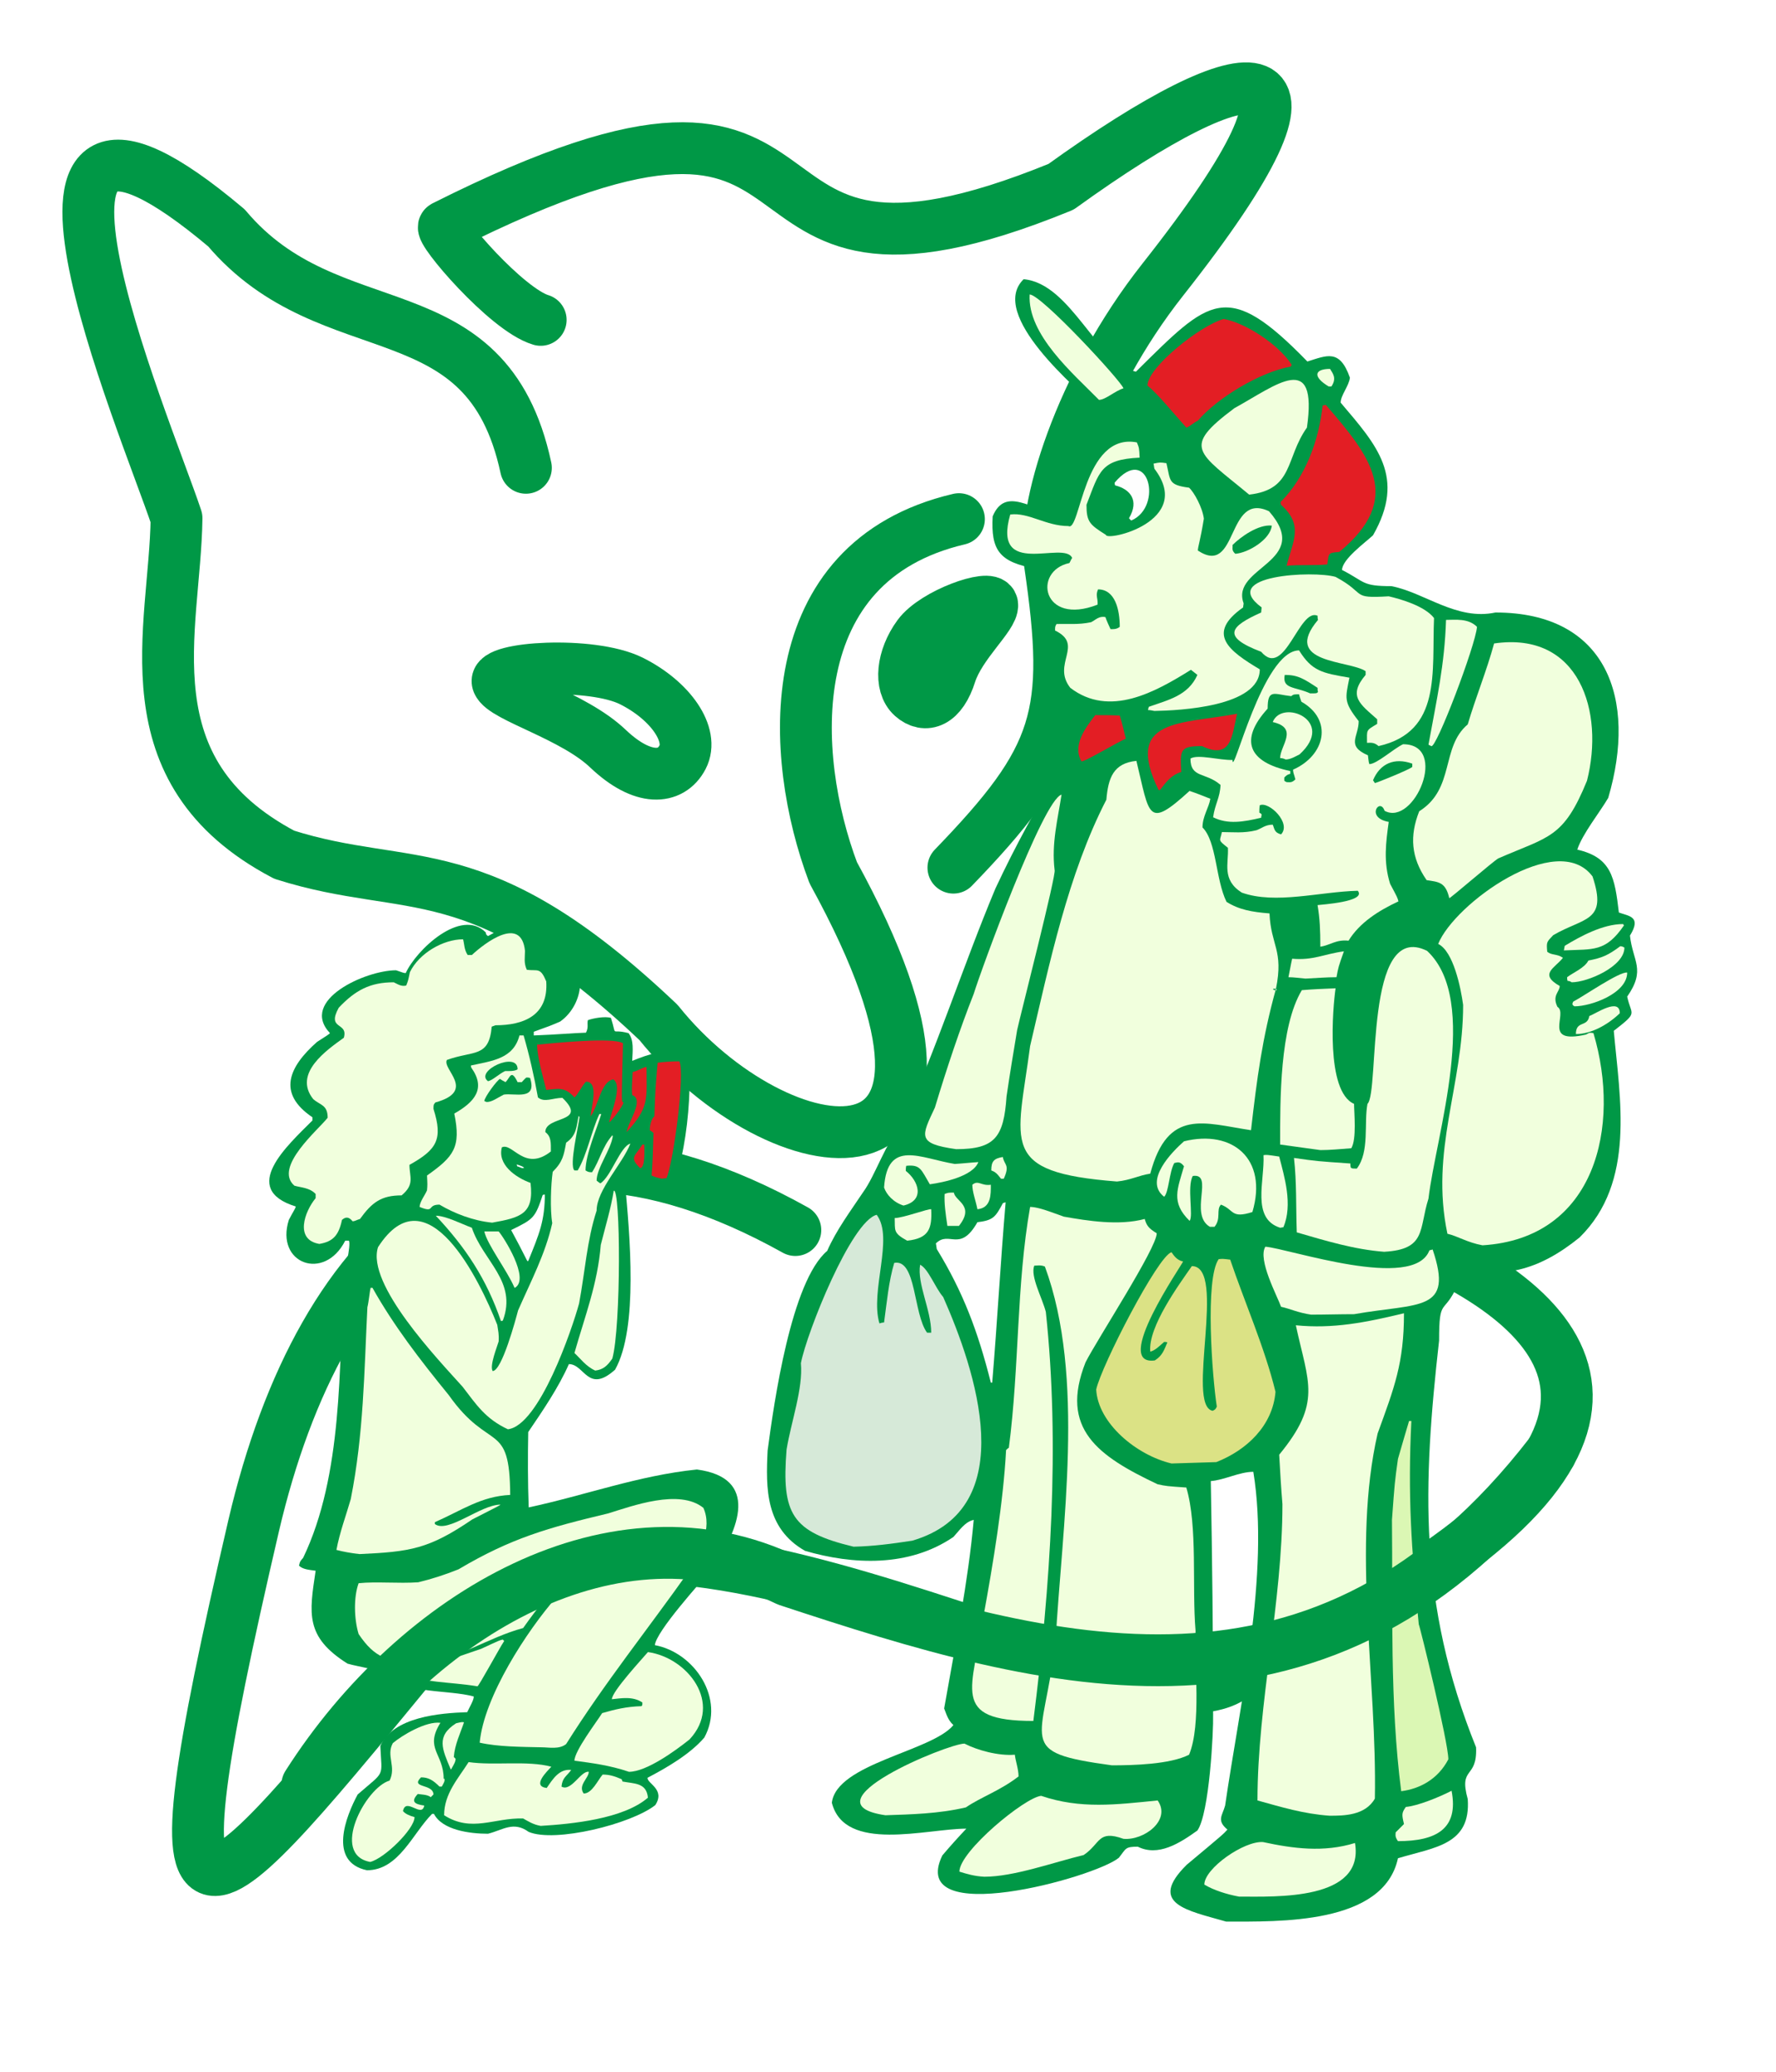 <svg xmlns="http://www.w3.org/2000/svg" xmlns:xlink="http://www.w3.org/1999/xlink" xml:space="preserve" width="85.722mm" height="100mm" style="shape-rendering:geometricPrecision; text-rendering:geometricPrecision; image-rendering:optimizeQuality; fill-rule:evenodd; clip-rule:evenodd" viewBox="0 0 3843 4483"> <defs> <style type="text/css"> <![CDATA[ .str0 {stroke:#009846;stroke-width:112.083;stroke-linecap:round;stroke-linejoin:round} .fil0 {fill:none} .fil7 {fill:#FEFEFE} .fil6 {fill:#E31E24} .fil4 {fill:#D6E9D8} .fil5 {fill:#DBE285} .fil1 {fill:#009846} .fil3 {fill:#DBF7B4} .fil2 {fill:#F1FFDD} ]]> </style> <clipPath id="id0"> <path d="M0 0l3829 0 0 4483 -3829 0 0 -4483z"></path> </clipPath> <clipPath id="id1"> <path d="M1904 3575l1939 0 -513 537 -1939 0 513 -537z"></path> </clipPath> <clipPath id="id2"> <path d="M1459 3582l888 0 -997 480 -888 0 997 -480z"></path> </clipPath> </defs> <g id="Layer_x0020_1">  <g id="_646716752"> <g> <g style="clip-path:url(#id0)"> <image x="0" y="0" width="3829" height="4483"></image> </g> </g> <g> <path class="fil0 str0" d="M1170 692c-74,-22 -222,-195 -209,-202 955,-480 521,247 1335,-86 420,-303 633,-322 220,201 -180,228 -263,501 -244,615 48,328 21,419 -209,657"></path> <path class="fil0 str0" d="M1138 1012c-85,-396 -422,-251 -648,-519 -559,-471 -175,427 -108,628 -3,239 -111,547 233,728 274,87 419,-8 810,363 257,321 779,406 378,-324 -95,-252 -120,-673 272,-765"></path> <path class="fil0 str0" d="M1077 1476c-12,-32 202,-46 289,-3 86,43 136,117 111,165 -25,48 -86,53 -161,-18 -75,-72 -227,-112 -239,-144z"></path> <path class="fil0 str0" d="M2147 1308c-3,-23 -125,19 -160,67 -35,48 -41,107 -13,132 28,25 63,14 83,-50 21,-64 93,-125 90,-149z"></path> <path class="fil0 str0" d="M2022 2503c239,-68 2499,277 641,1127 -242,148 -1314,-584 -1722,-87 -522,635 -631,785 -392,-243 145,-620 530,-997 1172,-639"></path> </g> <g> <g style="clip-path:url(#id1)"> <image x="1391" y="3575" width="2452" height="538"></image> </g> <path class="fil1" d="M2653 4157c-83,-24 -171,-38 -85,-123 79,-66 79,-66 88,-76 -24,-20 -11,-30 -5,-52 31,-214 97,-503 61,-722 -30,0 -63,18 -92,20 3,169 5,333 5,506 1,34 -8,213 -34,250 -39,28 -85,57 -129,35 -28,0 -25,4 -41,24 -52,43 -459,155 -382,-5 17,-20 34,-39 52,-58 -86,0 -263,53 -291,-56 10,-85 216,-111 263,-168 -13,-12 -16,-27 -20,-36 24,-137 52,-274 64,-408 -19,4 -31,23 -44,37 -97,66 -218,60 -321,30 -86,-49 -85,-135 -81,-217 14,-105 51,-366 129,-432 19,-44 51,-87 77,-126 28,-38 50,-111 83,-143 76,-166 134,-348 204,-515 44,-94 89,-175 142,-264 12,-48 20,-80 41,-120 -1,-2 -3,-4 -3,-6 -83,-38 -57,-70 -59,-138 -7,-3 -14,-6 -20,-8 -5,-22 -4,-33 1,-51 -40,-48 -4,-63 -15,-105 -79,-14 -97,-40 -93,-113 28,-67 86,-11 141,-7 5,-5 85,-163 86,-168 -6,-5 -11,-9 -16,-12 2,-18 16,-36 16,-47 -43,-40 -238,-203 -160,-279 103,9 160,184 243,200 160,-158 196,-202 371,-22 42,-13 70,-28 92,35 -2,18 -20,38 -20,54 78,92 142,161 70,287 -16,15 -67,52 -67,75 51,26 42,35 107,35 72,14 141,75 225,57 241,0 307,187 244,401 -18,31 -56,78 -67,112 74,17 81,60 90,136 21,8 50,8 24,50 6,56 35,73 -6,132 9,42 25,32 -29,74 13,146 48,327 -74,447 -89,72 -170,93 -275,62 1,14 0,24 11,41 -30,67 -40,24 -40,120 -35,311 -46,568 80,880 3,70 -38,40 -18,112 7,99 -71,104 -151,128 -31,144 -258,137 -372,137l0 0 0 0 0 0zm-509 -1166c0,0 1,0 3,0 11,-132 18,-261 29,-390 -3,1 -5,1 -6,2 -16,30 -21,37 -55,41 -38,67 -61,17 -90,46 1,3 1,7 2,12 57,93 89,178 117,289l0 0 0 0z"></path> <path class="fil2" d="M2681 4103c-27,-5 -55,-14 -75,-26 0,-35 86,-95 127,-92 65,14 131,23 199,2 21,125 -171,116 -251,116l0 0 0 0z"></path> <path class="fil2" d="M2130 4060c-21,-1 -38,-6 -54,-11 0,-44 142,-161 177,-164 85,29 162,19 252,10 30,43 -30,87 -74,83 -56,-20 -49,10 -86,35 -66,16 -151,47 -215,47l0 0 0 0z"></path> <path class="fil2" d="M3025 3983c-7,-10 -5,-13 -5,-19 6,-6 12,-12 18,-18 -5,-21 -5,-24 4,-37 25,-2 72,-21 99,-35 16,83 -34,109 -116,109l0 0 0 0z"></path> <path class="fil2" d="M2877 3928c-57,-4 -105,-19 -156,-33 0,-210 54,-428 54,-641 -3,-36 -5,-71 -7,-107 93,-113 63,-155 36,-280 81,8 151,-6 234,-26 0,108 -21,161 -57,260 -56,244 -1,533 -6,790 -21,37 -68,37 -98,37l0 0 0 0z"></path> <path class="fil2" d="M1916 3927c-179,-26 135,-155 171,-155 27,14 73,27 109,24 1,12 8,31 8,47 -40,31 -82,45 -114,67 -60,14 -118,15 -174,17l0 0 0 0z"></path> <path class="fil3" d="M3032 3875c-25,-192 -18,-398 -20,-587 6,-82 6,-82 13,-132 8,-28 16,-55 24,-82 2,0 3,0 5,0 -8,160 0,276 16,440 2,2 64,255 64,292 -23,44 -63,64 -102,69l0 0 0 0z"></path> <path class="fil2" d="M2406 3819c-212,-29 -148,-46 -122,-267 14,-250 65,-574 -23,-812 -9,-4 -17,-2 -23,-2 -9,23 17,69 25,100 31,289 10,593 -27,885 -182,0 -131,-70 -108,-226 21,-115 43,-247 49,-360 2,-2 4,-4 6,-5 23,-176 16,-351 46,-521 19,0 50,13 73,21 51,9 119,20 175,5 4,14 8,20 26,31 0,32 -128,228 -154,279 -57,144 27,203 156,264 19,4 19,4 62,7 25,84 12,215 20,310 -3,71 13,203 -14,268 -41,21 -121,23 -167,23l0 0 0 0z"></path> <path class="fil4" d="M1847 3346c-134,-32 -156,-71 -145,-210 10,-61 36,-132 31,-187 13,-67 109,-307 164,-321 38,50 -15,165 6,235 3,-1 6,-2 10,-2 6,-44 10,-89 22,-129 48,-9 41,110 71,151 3,0 6,0 9,0 0,-49 -31,-106 -24,-147 18,9 32,49 50,70 69,156 172,457 -67,527 -46,7 -84,12 -127,13l0 0 0 0z"></path> <path class="fil5" d="M2535 3166c-76,-18 -159,-87 -163,-160 11,-51 134,-290 163,-297 5,7 11,17 25,20 -2,7 -155,227 -61,214 17,-11 20,-23 27,-39 -3,-1 -5,-1 -7,-1 -9,8 -20,19 -30,21 -5,-54 63,-146 90,-185 77,0 -14,302 45,313 6,-3 6,-3 9,-9 -10,-65 -26,-276 4,-319 8,-1 8,-1 25,1 30,89 75,191 98,286 -6,73 -62,126 -128,152 -33,1 -65,2 -97,3l0 0 0 0z"></path> <path class="fil2" d="M2837 2844c-28,-4 -46,-13 -65,-17 -8,-23 -51,-102 -34,-130 51,4 321,97 355,8 2,-1 5,-1 7,-2 46,136 -28,115 -170,140 -31,0 -62,1 -93,1l0 0 0 0z"></path> <path class="fil2" d="M3208 2694c-33,-6 -54,-20 -76,-25 -38,-180 34,-320 34,-495 -5,-37 -21,-116 -54,-132 35,-87 258,-248 334,-146 33,99 -18,88 -85,127 -14,15 -15,14 -13,36 10,8 21,4 34,13 -17,22 -53,35 -7,61 0,13 -17,20 -5,45 24,15 -34,82 62,60 6,-3 6,-5 16,-3 60,201 5,444 -240,459l0 0 0 0z"></path> <path class="fil2" d="M2806 2666c-2,-59 0,-107 -6,-161 49,7 49,7 122,12 0,3 0,6 1,9 3,2 3,2 13,2 28,-37 15,-98 23,-140 27,-26 -8,-399 129,-331 116,108 19,399 3,536 -21,66 -4,110 -96,115l0 0c-65,-5 -127,-24 -189,-42z"></path> <path class="fil2" d="M1963 2684c-31,-17 -26,-22 -27,-49 18,0 74,-21 79,-19 2,42 -5,63 -52,68l0 0 0 0z"></path> <path class="fil2" d="M2770 2656c-63,-20 -33,-102 -36,-157 7,-1 7,-1 34,3 11,43 30,104 9,153 -3,0 -5,1 -7,1l0 0 0 0z"></path> <path class="fil2" d="M2618 2654c-46,-27 10,-117 -37,-110 -13,23 2,88 -7,97 -41,-40 -26,-69 -12,-118 -9,-12 -15,-8 -21,-7 -11,19 -12,64 -22,73 -45,-35 18,-98 43,-120 105,-26 182,38 148,153 -47,15 -39,-5 -68,-16 -11,11 1,30 -14,48 -3,0 -7,0 -10,0l0 0 0 0z"></path> <path class="fil2" d="M2057 2652c-3,0 -5,0 -7,0 -4,-27 -7,-48 -6,-69 8,-3 8,-3 20,-3 3,19 46,28 11,72 -6,0 -12,0 -18,0l0 0 0 0z"></path> <path class="fil2" d="M2115 2616c-4,-20 -11,-37 -11,-53 13,-11 19,3 40,0 0,21 1,50 -29,53l0 0 0 0z"></path> <path class="fil2" d="M1955 2608c-22,-7 -37,-24 -42,-39 7,-106 79,-63 153,-51 17,-1 34,-3 51,-4 -12,31 -76,44 -105,48 -19,-32 -20,-43 -51,-40 -1,4 -1,7 -1,11 28,22 42,64 -5,75l0 0 0 0z"></path> <path class="fil2" d="M2417 2556c-257,-20 -216,-80 -188,-293 42,-179 82,-372 165,-533 4,-47 15,-79 65,-84 29,119 23,149 115,65 15,5 30,11 45,17 -3,19 -17,38 -17,62 31,31 28,112 52,161 27,17 55,22 93,25 3,70 31,79 14,163 8,8 -18,-1 0,0 -30,108 -41,193 -54,306 -101,-15 -180,-49 -218,94 -26,4 -42,14 -72,17l0 0 0 0z"></path> <path class="fil2" d="M2166 2550c-9,-12 -13,-15 -21,-18 0,-20 6,-26 25,-29 3,18 16,16 2,47 -2,0 -4,0 -6,0l0 0 0 0z"></path> <path class="fil2" d="M2857 2488c-29,-4 -58,-8 -87,-12 0,-97 -1,-254 47,-334 24,-2 48,-3 73,-4 -6,41 -22,223 40,250 0,19 6,76 -6,96 -26,2 -46,4 -67,4l0 0 0 0z"></path> <path class="fil2" d="M2069 2486c-86,-12 -75,-28 -46,-90 25,-83 54,-170 84,-246 15,-49 150,-420 190,-431 -8,53 -22,105 -15,163 5,6 -74,314 -81,346 -8,48 -16,96 -23,144 -6,88 -25,114 -109,114l0 0 0 0z"></path> <path class="fil2" d="M3410 2237c0,-30 25,-14 29,-39 14,-5 66,-41 66,-6 -26,25 -62,45 -95,45l0 0 0 0z"></path> <path class="fil2" d="M3407 2177c-8,-4 -3,-8 -3,-10 23,-12 101,-66 117,-63 0,45 -78,73 -114,73l0 0 0 0z"></path> <path class="fil2" d="M3401 2125c-3,-2 -6,-3 -9,-3 -1,-3 -1,-6 -1,-8 13,-10 38,-20 46,-36 30,-6 42,-11 69,-31 3,0 6,1 9,3 0,41 -80,75 -114,75l0 0 0 0z"></path> <path class="fil2" d="M2825 2117c-13,-1 -25,-3 -37,-3 3,-14 5,-27 8,-40 46,4 68,-10 112,-16 -12,34 -12,34 -16,56 -22,0 -45,2 -67,3l0 0 0 0z"></path> <path class="fil2" d="M3384 2056c1,-4 1,-7 2,-10 33,-20 82,-47 126,-47 0,0 1,1 2,3 -40,58 -66,51 -130,54l0 0 0 0z"></path> <path class="fil2" d="M2857 2048c0,-36 -1,-60 -6,-90 6,-1 107,-7 87,-31 -82,2 -178,30 -251,4 -44,-28 -28,-63 -30,-97 -23,-18 -17,-14 -13,-34 24,0 47,3 75,-4 11,-4 19,-12 35,-12 4,9 3,17 18,21 23,-24 -26,-72 -46,-63 -1,5 -1,11 -1,16 2,1 4,2 5,4 0,2 -1,4 -1,7 -38,9 -72,15 -104,-1 4,-29 15,-42 16,-70 -32,-28 -65,-14 -65,-57 16,-10 63,4 91,3 0,43 65,-237 144,-237 28,45 50,49 109,59 -9,45 -13,52 20,94 0,34 -28,53 20,74 1,6 1,13 3,19 16,0 52,-33 73,-43 100,0 24,179 -40,144 -10,-30 -42,15 9,24 -6,44 -12,86 3,134 16,30 16,30 18,38 -43,20 -84,46 -108,85 -27,-3 -40,10 -61,13l0 0 0 0z"></path> <path class="fil2" d="M3136 1943c-8,-35 -23,-35 -49,-39 -34,-49 -37,-96 -16,-149 78,-49 46,-138 105,-188 17,-58 41,-116 57,-175 185,-27 239,148 201,297 -51,125 -82,120 -192,168 -12,7 -103,86 -106,86l0 0 0 0z"></path> <path class="fil6" d="M2507 1709c-76,-156 49,-142 170,-165 -11,42 -10,102 -76,70 -49,0 -47,9 -45,56 -22,7 -32,21 -46,39 -1,0 -2,0 -3,0l0 0 0 0z"></path> <path class="fil1" d="M2975 1694c-2,-3 -3,-5 -4,-6 15,-36 46,-50 85,-36 0,2 0,4 0,7 -4,5 -78,35 -81,35l0 0 0 0z"></path> <path class="fil1" d="M2784 1692c-2,-1 -4,-2 -5,-3 0,-3 0,-5 0,-7 5,-5 6,-6 13,-8 0,-3 0,-4 0,-6 -91,-19 -111,-67 -49,-135 0,-44 14,-31 51,-27 5,-4 6,-4 17,-4 1,5 3,10 5,16 69,39 52,116 -18,147 0,7 2,9 5,21 -8,8 -12,6 -19,6l0 0 0 0z"></path> <path class="fil6" d="M2340 1647c-20,-35 9,-73 30,-100 18,0 36,0 53,1 5,16 9,33 13,50 -19,8 -90,51 -96,49l0 0 0 0z"></path> <path class="fil2" d="M2782 1643c-4,-2 -8,-3 -12,-3 0,-27 41,-65 -16,-78 20,-51 138,-3 58,70 -10,5 -20,11 -30,11l0 0 0 0z"></path> <path class="fil2" d="M2983 1614c-10,-9 -18,-7 -25,-7 0,-29 -3,-26 22,-41 0,-4 0,-7 0,-10 -37,-33 -64,-50 -25,-96 0,-3 0,-6 0,-8 -35,-24 -183,-16 -103,-111 -1,-3 -1,-6 -1,-9 -40,-18 -71,138 -122,78 -87,-33 -67,-55 0,-85 0,-4 1,-8 1,-11 -95,-70 113,-80 160,-66 69,37 31,47 115,42 26,6 78,21 98,47 -5,117 17,246 -120,277l0 0 0 0z"></path> <path class="fil2" d="M3097 1614c-2,-1 -4,-2 -6,-3 18,-99 35,-173 38,-270 20,0 48,-4 67,15 -3,40 -89,266 -99,258l0 0 0 0z"></path> <path class="fil2" d="M2498 1538c-5,-1 -10,-2 -14,-2 1,-3 1,-5 2,-7 42,-15 85,-24 105,-69 -5,-4 -10,-8 -14,-11 -77,48 -176,104 -261,39 -41,-52 31,-93 -33,-124 0,-9 0,-8 3,-14 24,-1 47,2 75,-4 10,-5 17,-14 31,-11 3,9 7,17 11,26 4,0 13,1 20,-5 0,-37 -10,-81 -47,-81 -6,14 0,18 -1,33 -120,47 -141,-73 -61,-90 2,-3 3,-7 6,-11 -17,-39 -174,46 -134,-94 40,-5 77,25 126,25 26,14 32,-203 148,-181 5,12 5,12 6,33 -85,4 -87,30 -115,102 0,37 7,43 42,65 1,15 192,-29 105,-143 -1,-4 -1,-8 -2,-11 14,-3 14,-3 28,-1 9,38 3,47 49,53 11,10 29,43 32,67 -8,49 -13,61 -13,69 88,58 61,-129 154,-85 96,110 -84,120 -55,199 0,3 -1,6 -1,9 -81,57 -31,94 36,134 0,81 -174,89 -228,90l0 0 0 0z"></path> <path class="fil1" d="M2835 1500c-33,-15 -61,-9 -55,-40 29,0 42,9 71,28 0,3 0,6 1,9 -3,3 -3,3 -17,3l0 0 0 0z"></path> <path class="fil6" d="M2784 1224c13,-53 38,-87 -12,-132 -1,-3 -1,-5 -1,-6 55,-55 83,-135 91,-209 2,0 5,-1 7,-1 96,111 170,202 29,318 -26,2 -22,3 -26,27 -30,3 -59,0 -88,3l0 0 0 0z"></path> <path class="fil1" d="M2673 1198c-9,-8 -5,-13 -6,-19 18,-18 56,-45 85,-42 -3,30 -51,59 -79,61l0 0 0 0z"></path> <path class="fil7" d="M2448 1126c-2,-1 -3,-3 -5,-5 23,-39 2,-63 -30,-71 -1,-2 -1,-5 -1,-6 73,-86 106,52 36,82l0 0 0 0z"></path> <path class="fil2" d="M2703 1070c-112,-93 -147,-101 -32,-187 91,-50 181,-126 157,42 -47,66 -28,134 -125,145l0 0 0 0z"></path> <path class="fil6" d="M2567 925c-27,-30 -59,-70 -84,-91 0,-39 114,-130 165,-144 45,8 117,53 147,99 -1,1 -1,3 -2,4 -67,12 -159,68 -201,117 -9,4 -19,14 -25,15l0 0 0 0z"></path> <path class="fil2" d="M2378 865c-56,-57 -155,-141 -150,-228 25,0 197,186 203,203 -19,6 -39,25 -53,25l0 0 0 0z"></path> <path class="fil2" d="M2875 836c-35,-21 -31,-38 3,-38 6,10 15,20 3,38 -2,0 -4,0 -6,0l0 0 0 0z"></path> </g> <g> <g style="clip-path:url(#id2)"> <image x="462" y="3582" width="1885" height="480"></image> </g> <path class="fil1" d="M794 4046c-85,-18 -45,-118 -20,-164 61,-53 52,-35 49,-105 28,-63 129,-71 188,-73 4,-9 15,-27 14,-34 -55,-15 -146,-5 -188,-46 -26,-15 -57,-17 -85,-25 -92,-58 -83,-108 -69,-201 -15,-2 -28,-3 -36,-11 2,-10 4,-11 9,-17 86,-179 78,-415 87,-606 2,-9 17,-70 12,-80 -3,0 -6,0 -8,0 -45,89 -152,50 -122,-45 11,-21 14,-24 15,-29 -123,-38 -18,-132 36,-186 0,-3 0,-5 0,-7 -77,-52 -51,-109 10,-163 25,-16 25,-16 28,-19 -67,-71 77,-136 143,-136 17,6 17,6 21,6 22,-49 119,-142 173,-88 1,5 1,5 5,8 37,-20 115,-69 143,-7 1,16 1,32 7,48 70,15 59,107 6,144 -21,9 -21,9 -57,22 0,3 0,5 0,8 54,-2 80,-5 113,-6 6,-12 2,-18 4,-27 10,-4 37,-9 50,-5 14,44 -3,22 38,33 12,15 9,38 8,60 34,-14 76,-28 115,-19 23,32 0,285 -41,294 -30,-1 -69,-19 -84,-39 -1,-1 -3,-1 -4,-1 -7,12 7,25 -1,34 9,104 29,308 -22,399 -59,53 -66,-12 -100,-12 -22,50 -56,100 -88,147 -1,53 -1,108 1,163 122,-26 237,-69 364,-82 135,18 93,128 32,216 -25,29 -120,134 -123,164 86,16 153,116 107,200 -31,36 -81,65 -123,87 0,13 39,25 17,59 -52,41 -217,82 -274,58 -33,-24 -56,-4 -88,4 -40,0 -99,-8 -117,-43 -1,0 -3,0 -4,0 -42,42 -72,122 -141,122l0 0 0 0 0 0zm347 -1318c1,0 2,0 2,0 24,-59 36,-87 36,-146 -1,0 -3,0 -4,1 -17,52 -20,54 -69,78 12,22 24,45 35,67l0 0 0 0z"></path> <path class="fil2" d="M801 4028c-87,-16 -10,-161 42,-176 15,-30 -8,-54 7,-81 20,-17 72,-48 103,-44 -35,56 7,66 7,121 1,0 2,0 2,1 0,5 0,5 -6,16 -1,0 -3,0 -5,0 -14,-14 -24,-20 -40,-20 -24,24 26,13 27,37 -2,2 -4,4 -6,6 -6,-6 -23,-6 -28,-7 -15,16 -8,22 14,25 -5,28 -40,-19 -46,12 5,6 14,10 25,13 0,26 -66,90 -96,97l0 0 0 0z"></path> <path class="fil2" d="M1170 3950c-17,-3 -27,-10 -38,-16 -63,-2 -111,31 -171,-7 0,-47 31,-80 53,-115 55,8 127,-4 179,10 -9,10 -43,42 -10,46 13,-19 27,-42 53,-39 -10,14 -19,16 -21,36 21,12 42,-35 59,-32 0,14 -24,29 -11,47 18,0 30,-28 41,-41 14,0 25,3 41,10 1,1 1,3 2,5 25,5 52,2 55,35 -53,46 -165,57 -232,61l0 0 0 0z"></path> <path class="fil2" d="M1361 3833c-41,-14 -80,-19 -118,-24 0,-21 48,-84 60,-103 28,-8 52,-14 85,-15 2,-2 2,-2 2,-8 -21,-14 -46,-9 -66,-7 0,-17 68,-90 78,-102 86,12 163,111 90,189 -30,24 -93,70 -131,70l0 0 0 0z"></path> <path class="fil2" d="M975 3827c-18,-43 -32,-71 12,-99 13,-3 13,-3 17,-2 -8,24 -20,48 -22,75 1,1 2,2 4,4 -1,7 -1,7 -10,23 -1,-1 -1,-1 -1,-1l0 0 0 0z"></path> <path class="fil2" d="M1172 3780c-44,-1 -94,-1 -134,-10 9,-99 102,-242 167,-316 35,-46 81,-82 128,-118 -1,-2 -1,-5 -1,-7 -37,0 -47,36 -75,43 5,-12 11,-18 18,-26 0,-3 -1,-6 -1,-10 -28,0 -38,36 -41,60 -36,40 -70,82 -101,126 -78,21 -139,68 -224,76 -68,-2 -97,-11 -132,-63 -10,-33 -11,-80 0,-110 39,-4 86,1 129,-2 29,-7 57,-16 87,-28 115,-68 194,-90 324,-121 52,-16 154,-54 206,-12 20,44 -8,95 -30,135 -89,126 -184,244 -267,376 -15,12 -37,7 -53,7l0 0 0 0z"></path> <path class="fil2" d="M1033 3648c-62,-10 -115,-7 -172,-29 -1,-1 -1,-3 -2,-4 65,-7 118,-26 182,-48 41,-19 41,-19 47,-20 1,1 2,2 3,3 -9,13 -56,100 -58,98l0 0 0 0z"></path> <path class="fil2" d="M778 3362c-18,-2 -35,-5 -50,-9 7,-38 21,-75 31,-110 28,-141 29,-275 36,-415 3,-12 5,-35 7,-42 1,0 2,0 4,0 46,82 103,156 165,232 89,126 132,53 133,216 -63,3 -104,33 -163,59 0,1 0,2 0,4 28,21 99,-42 142,-42 -2,2 -2,2 -61,32 -94,64 -134,70 -244,75l0 0 0 0z"></path> <path class="fil2" d="M1099 3092c-49,-23 -68,-53 -98,-92 -53,-59 -209,-222 -183,-302 106,-165 220,72 258,168 2,14 4,20 3,36 -3,11 -20,52 -13,64 20,0 50,-112 55,-131 28,-64 59,-122 74,-189 -5,-29 -3,-84 1,-111 22,-22 24,-36 29,-63 23,-16 22,-34 27,-58 1,1 1,2 2,2 -2,20 -23,106 -11,116 2,0 5,0 7,0 20,-33 30,-86 47,-122 1,0 3,0 4,0 -9,31 -34,87 -34,122 4,2 5,4 14,4 17,-26 22,-55 44,-80 0,1 1,1 1,2 -4,29 -35,69 -35,96 2,2 5,4 8,6 23,-14 43,-80 65,-86 -17,44 -73,100 -73,145 -21,64 -25,132 -38,201 -15,55 -86,264 -154,272l0 0 0 0z"></path> <path class="fil2" d="M1288 2965c-20,-9 -32,-26 -45,-38 23,-81 50,-149 57,-234 10,-40 22,-79 28,-117 15,-8 16,294 -3,363 -11,16 -20,24 -37,26l0 0 0 0z"></path> <path class="fil2" d="M1084 2858c-31,-91 -77,-160 -141,-228 21,0 54,17 78,26 24,72 99,116 67,201 -2,0 -3,1 -4,1l0 0 0 0z"></path> <path class="fil2" d="M1113 2785c-16,-37 -59,-93 -65,-121 10,0 21,0 31,0 10,11 69,103 35,122 0,0 -1,0 -1,-1l0 0 0 0z"></path> <path class="fil2" d="M691 2691c-54,-9 -32,-70 -8,-99 0,-3 0,-6 0,-9 -13,-14 -33,-14 -46,-18 -46,-40 53,-122 72,-147 0,-28 -16,-27 -31,-40 -45,-56 30,-107 66,-133 10,-35 -38,-16 -11,-65 36,-38 68,-55 119,-55 7,3 16,10 27,7 4,-10 4,-10 8,-29 20,-41 72,-71 115,-71 3,10 2,22 10,34 3,0 6,0 9,0 29,-27 107,-86 115,-9 0,14 -3,26 4,41 24,3 29,-6 42,25 5,74 -49,95 -110,95 -3,1 -5,2 -8,3 -6,68 -39,51 -97,72 -11,20 65,67 -25,92 -4,5 -4,5 -4,14 21,66 7,88 -52,121 0,26 12,42 -17,66 -44,0 -64,15 -90,51 -7,2 -11,5 -16,5 -9,-11 -16,-9 -23,-3 -7,33 -19,47 -49,52l0 0 0 0z"></path> <path class="fil2" d="M1065 2645c-41,-4 -82,-20 -114,-39 -28,0 -9,19 -43,5 0,-11 12,-26 16,-36 1,-12 1,-12 0,-32 58,-41 74,-61 59,-134 44,-25 69,-54 37,-99 -1,-2 -1,-4 -1,-5 45,-10 92,-14 105,-65 3,0 6,0 9,0 12,41 23,89 31,134 14,12 32,1 53,1 57,55 -37,38 -37,74 13,10 12,23 12,42 -57,45 -83,-20 -106,-9 -10,37 29,65 62,77 8,67 -21,75 -83,86l0 0 0 0z"></path> <path class="fil6" d="M1433 2550c-14,-3 -14,-3 -23,-7 0,-6 2,-10 4,-92 -2,-2 -5,-4 -8,-6 0,-11 4,-26 10,-30 2,-57 2,-57 7,-116 15,-2 30,-3 47,-3 13,25 -13,221 -28,253 -3,0 -6,0 -9,1l0 0 0 0z"></path> <path class="fil7" d="M1130 2527c-4,-1 -7,-3 -11,-4 0,-2 -1,-3 -1,-4 12,4 12,4 16,7 -1,1 -2,1 -4,1l0 0 0 0z"></path> <path class="fil6" d="M1385 2527c-24,-24 -11,-25 5,-51 1,0 2,0 4,0 0,7 3,51 -9,51l0 0 0 0z"></path> <path class="fil6" d="M1356 2449c3,-22 39,-70 12,-80 -1,-13 -1,-13 1,-50 11,-2 19,-9 30,-11 0,68 7,87 -43,141l0 0 0 0z"></path> <path class="fil6" d="M1318 2428c4,-21 30,-80 9,-93 -27,5 -32,57 -49,80 2,-23 18,-75 -10,-75 -9,9 -18,29 -25,34 -21,-23 -34,-19 -61,-16 -8,-32 -19,-69 -20,-98 31,-3 166,-17 186,-3 -3,121 -3,121 -1,127 0,0 1,0 2,1 0,7 -27,42 -31,43l0 0 0 0z"></path> <path class="fil1" d="M1053 2384c-2,-1 -3,-1 -5,-2 0,-8 28,-46 34,-48 4,3 8,5 12,7 10,-10 12,-29 26,0 3,0 6,0 9,0 3,-3 6,-7 10,-10 2,0 5,0 8,1 16,50 -34,32 -57,36 -14,7 -25,16 -37,16l0 0 0 0z"></path> <path class="fil1" d="M1056 2339c-30,-22 64,-66 64,-26 -5,5 -23,4 -27,4 -13,6 -27,20 -37,22l0 0 0 0z"></path> </g> <path class="fil0 str0" d="M3355 3144c-491,636 -1081,463 -1651,275 -370,-180 -802,70 -1039,442"></path> </g> </g> </svg>